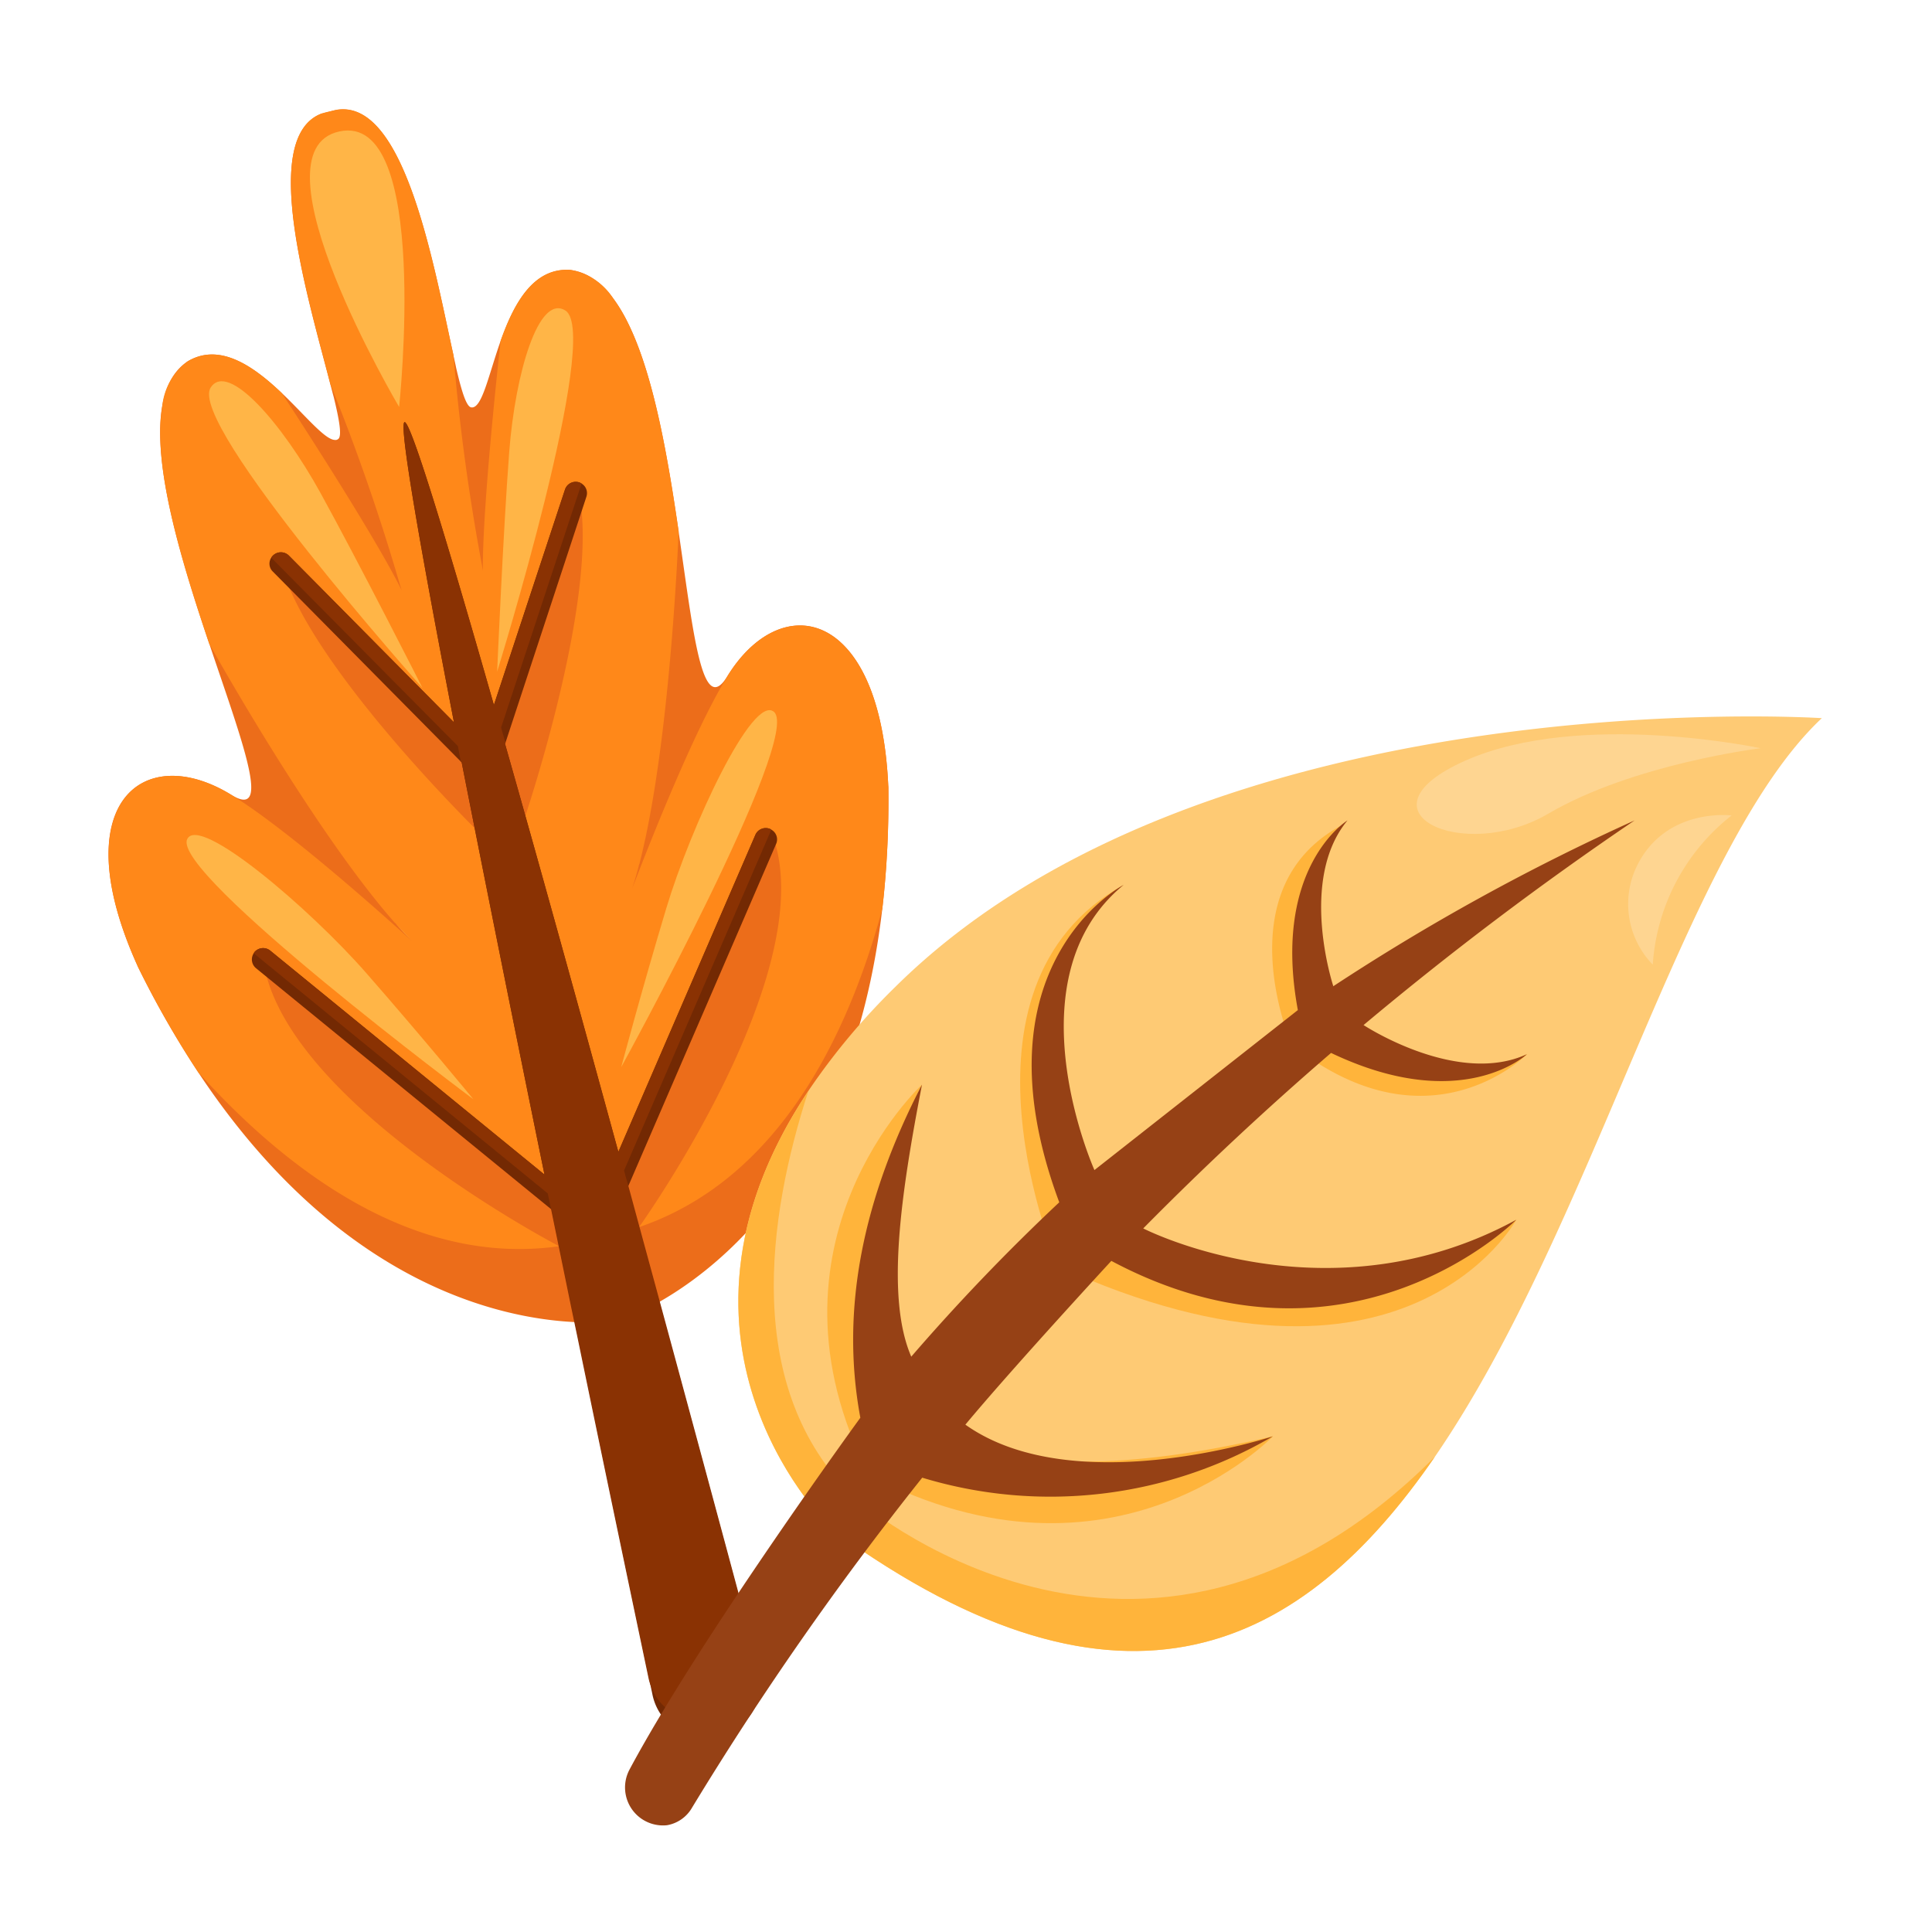 <svg xmlns="http://www.w3.org/2000/svg" width="128" viewBox="0 0 128 128" height="128"><g><path fill="#ec6d1a" d="m58.849 52.052c.005.02 0 .051.007.071.254 22.577-10.132 31.261-15.173 34.131a14.306 14.306 0 0 1 -2.662 1.253 14.353 14.353 0 0 1 -2.941.085c-5.045-.244-15.69-2.584-24.95-16.554a63.3 63.3 0 0 1 -4.014-7.03c0-.019-.021-.046-.026-.066-4.85-10.788.443-14.842 6.24-11.279s-9.868-24.086-2.895-28.723c3.953-2.343 8.285 5.155 9.747 5.207a.285.285 0 0 0 .231-.066c.25-.2.071-1.25-.308-2.795-.066-.231-.131-.5-.212-.8-1.476-5.745-4.753-16.4-.57-17.96h.02c.172-.052.347-.094.532-.138 4.833-1.545 6.831 10.13 8.168 16.154.062.3.128.576.174.812.359 1.549.674 2.564.988 2.632 1.472.307 1.719-9.417 6.576-9.1 8.317.984 6.836 32.738 10.4 26.93s10.119-4.579 10.668 7.236z"></path><path fill="#ff8819" d="m55.955 42.822c-2.346-2.462-5.609-1.528-7.77 1.991-2.206 3.591-5.093 10.912-6.3 14.048.148-.457.291-.933.425-1.449a.5.5 0 0 1 .051-.176c2-7.736 2.557-21.051 2.6-22a.161.161 0 0 0 0-.051c-.7-4.8-1.618-10.214-3.311-13.686a10.71 10.71 0 0 0 -1.018-1.72 4.212 4.212 0 0 0 -2.85-1.9c-2.486-.167-3.759 2.3-4.613 4.7 0 0-.986 8.739-1.155 13.714-.02.56-.03 1.076-.025 1.528 0 0-.021-.129-.057-.367a138.391 138.391 0 0 1 -1.888-13.923c-1.281-5.791-3.177-16.781-7.611-16.277h-.019c-.178.032-.353.074-.537.118-.185.044-.36.086-.532.138h-.02c-4.183 1.555-.906 12.215.57 17.96a138.093 138.093 0 0 1 4.605 13.286c.076.229.115.353.115.353-.2-.405-.442-.861-.713-1.352-2.4-4.361-7.23-11.71-7.23-11.71-1.849-1.758-4.1-3.38-6.24-2.107a4.208 4.208 0 0 0 -1.683 2.982 10.71 10.71 0 0 0 -.13 2c.059 3.862 1.683 9.109 3.233 13.7a.185.185 0 0 0 .022.046c.464.825 6.984 12.448 12.262 18.445a.517.517 0 0 1 .125.135c.352.4.7.759 1.034 1.1-2.492-2.253-8.377-7.478-11.968-9.684-3.516-2.164-6.848-1.52-7.827 1.736-.658 2.11-.315 5.308 1.591 9.541.005.02.021.047.026.066a63.3 63.3 0 0 0 4.014 7.03c5.944 6.589 14.316 12.885 23.914 11.528 0 0-18.308-9.537-19.614-19l1.15.938.026.025 17.7 14.451-1.188-6.091-3.5-17.856s-11.275-11.032-13.01-17.69l13.01 12.971-4.819-22.34 5.8 22.108 5.742-17.452c1.462 6.724-3.615 21.663-3.615 21.663l4.947 17.508 1.694 5.969 9.257-20.893.013-.034.6-1.357c3.115 9.034-8.9 25.816-8.9 25.816 9.174-3.128 13.8-12.529 16.119-21.093a63.314 63.314 0 0 0 .4-8.085c-.005-.02 0-.051-.007-.071-.214-4.637-1.35-7.644-2.895-9.23z"></path><g fill="#ffb547"><path d="m22.483 8.709c-6.066 1.316 3.96 18.253 3.96 18.253s2.106-19.569-3.96-18.253z"></path><g><path d="m13.957 25.679c1.143-1.779 4.743 2.388 7.269 6.968s6.761 12.925 6.761 12.925-15.577-17.489-14.03-19.893z"></path><path d="m37.466 20.579c-1.776-1.143-3.33 4.14-3.728 9.354s-.8 14.564-.8 14.564 6.932-22.371 4.528-23.918z"></path></g><g><path d="m12.4 55.6c.782-1.682 8.15 4.618 11.883 8.886s7.08 8.343 7.08 8.343-20.019-14.954-18.963-17.229z"></path><path d="m51.277 47.163c-1.409-1.207-5.5 7.58-7.133 13.011s-2.986 10.526-2.986 10.526 12.027-21.9 10.119-23.537z"></path></g></g><path fill="#732903" d="m41.631 78.57-.028.058c.713 2.6 1.407 5.154 2.08 7.626 2.721 10.011 5.082 18.773 6.391 23.693l.009.039c.061.212.11.416.166.608l.026.107a3.611 3.611 0 1 1 -7.048 1.571c-.037-.2-.086-.4-.127-.617l-.005-.02c-.977-4.65-2.671-12.686-4.587-22-.141-.676-.282-1.351-.428-2.047-.494-2.411-1.011-4.919-1.533-7.447l-.038-.032-19.546-15.961a.751.751 0 0 1 -.154-.991l.044-.072a.751.751 0 0 1 1.056-.1l18.165 14.836c-1.908-9.322-3.85-18.995-5.487-27.312l-.053-.05-12.457-12.589a.727.727 0 0 1 -.107-.921.764.764 0 0 1 .11-.139.75.75 0 0 1 1.06 0l10.936 11.045c-2.2-11.392-3.652-19.67-3.281-19.882s2.768 7.666 5.927 18.735l4.711-14.276a.747.747 0 0 1 .946-.472.675.675 0 0 1 .152.076.742.742 0 0 1 .321.87l-5.361 16.294-.032.079c2.323 8.174 4.974 17.761 7.509 27.035l9.077-21a.747.747 0 0 1 .986-.39.358.358 0 0 1 .072.044.737.737 0 0 1 .318.942z"></path><path fill="#8a3203" d="m43.425 85.174c2.84 10.467 5.289 19.556 6.566 24.34l.026.107a1.868 1.868 0 0 1 .057.326l.009.039a3.61 3.61 0 0 1 -6.983 1.669l-.005-.02a3.6 3.6 0 0 1 -.126-.443c-.95-4.533-2.708-12.883-4.719-22.633-.141-.675-.282-1.351-.428-2.046q-.636-3.117-1.313-6.4l-.22-1.048-19.48-15.908.044-.072a.751.751 0 0 1 1.056-.1l18.165 14.836c-1.908-9.322-3.85-18.995-5.487-27.312l-.053-.05c-.072-.342-.134-.687-.2-1.03l-12.364-12.48a.764.764 0 0 1 .11-.139.75.75 0 0 1 1.06 0l10.936 11.045c-2.2-11.392-3.652-19.67-3.281-19.882s2.768 7.666 5.927 18.735l4.711-14.276a.747.747 0 0 1 .946-.472.675.675 0 0 1 .152.076l-5.331 16.164c.089.328.19.664.29 1l-.032.079c2.323 8.174 4.974 17.761 7.509 27.035l9.077-21a.747.747 0 0 1 .986-.39.358.358 0 0 1 .072.044l-9.757 22.581c.091.338.185.685.286 1.021.609 2.25 1.212 4.471 1.794 6.604z"></path><path fill="#ff8819" d="m28.367 63.336a11.339 11.339 0 0 1 -1-.9c.498.434.841.752 1 .9z"></path><path fill="#ffb547" d="m26.264 61.247c.353.358.686.72 1.034 1.1-.339-.341-.682-.701-1.034-1.1z"></path></g><g><path fill="#feca74" d="m120.7 47.58c-9.13 8.58-15.02 33.49-25.64 48.94-8.68 12.62-20.52 18.93-39.86 4.87 0 0-12.97-12.13-1.64-29.12a44.327 44.327 0 0 1 5.74-6.87c20.67-20.49 61.4-17.82 61.4-17.82z"></path><g fill="#ffb43b"><path d="m95.06 96.52c-8.68 12.62-20.52 18.93-39.86 4.87 0 0-12.97-12.13-1.64-29.12-2.73 8.41-4.34 19.74 2.99 26.89 0 0 19.021 16.876 38.51-2.64z"></path><path d="m88.8 54.725a12.827 12.827 0 0 0 -1.389 12.375s6.048 6.3 13.752 2.746c0 0-6.48 6.616-15.6-.657-.001-.002-4.444-10.243 3.237-14.464z"></path><path d="m74.447 58.629s-10.983 7.264-1.554 22.05c0 0 10.883 10.873 27.566.132 0 0-7.37 13.564-30.352 3.082 0 0-7.928-18.493 4.34-25.264z"></path><path d="m61.084 71.858s-16.842 32.629 23.251 23.3c0 0-10.582 11.025-26.762 2.56-7.85-15.352 3.511-25.86 3.511-25.86z"></path></g><path fill="#964115" d="m88.187 69.759c8.689 4.149 12.976.085 12.976.085-4.551 2.087-10.55-1.753-10.824-1.931a221.032 221.032 0 0 1 17.96-13.56 144.968 144.968 0 0 0 -20.064 11.053l.1-.07s-2.333-7.041.941-10.983c0 0-5.044 3.085-3.29 12.567l-13.477 10.6s-5.67-12.659 1.935-18.894c0 0-10.134 5.268-4.265 21.03a136.333 136.333 0 0 0 -9.821 10.244l.015-.018c-1.7-3.933-.686-10.774.711-18.021-3.847 7.426-5.439 14.789-4.084 22.067 0 0-10.678 14.675-15.282 23.29a2.516 2.516 0 0 0 2.439 3.711l.059-.008a2.373 2.373 0 0 0 1.633-1.158 210.186 210.186 0 0 1 15.251-21.863 29.206 29.206 0 0 0 23.234-2.741s-13.173 4.341-20.376-.772c3.144-3.779 9.671-10.85 9.671-10.85 15.784 8.41 26.83-2.726 26.83-2.726-12.369 6.737-24.354.759-24.717.575q5.97-6.049 12.445-11.627z"></path><path fill="#fed591" d="m116.647 49.572s-11.937-2.547-19.541.812-.193 6.844 5.464 3.528 14.077-4.34 14.077-4.34z"></path><path fill="#fed591" d="m109.5 63.91a13.709 13.709 0 0 1 5.224-9.884s-4.34-.562-6.268 3.335a5.767 5.767 0 0 0 1.044 6.549z"></path></g></svg>